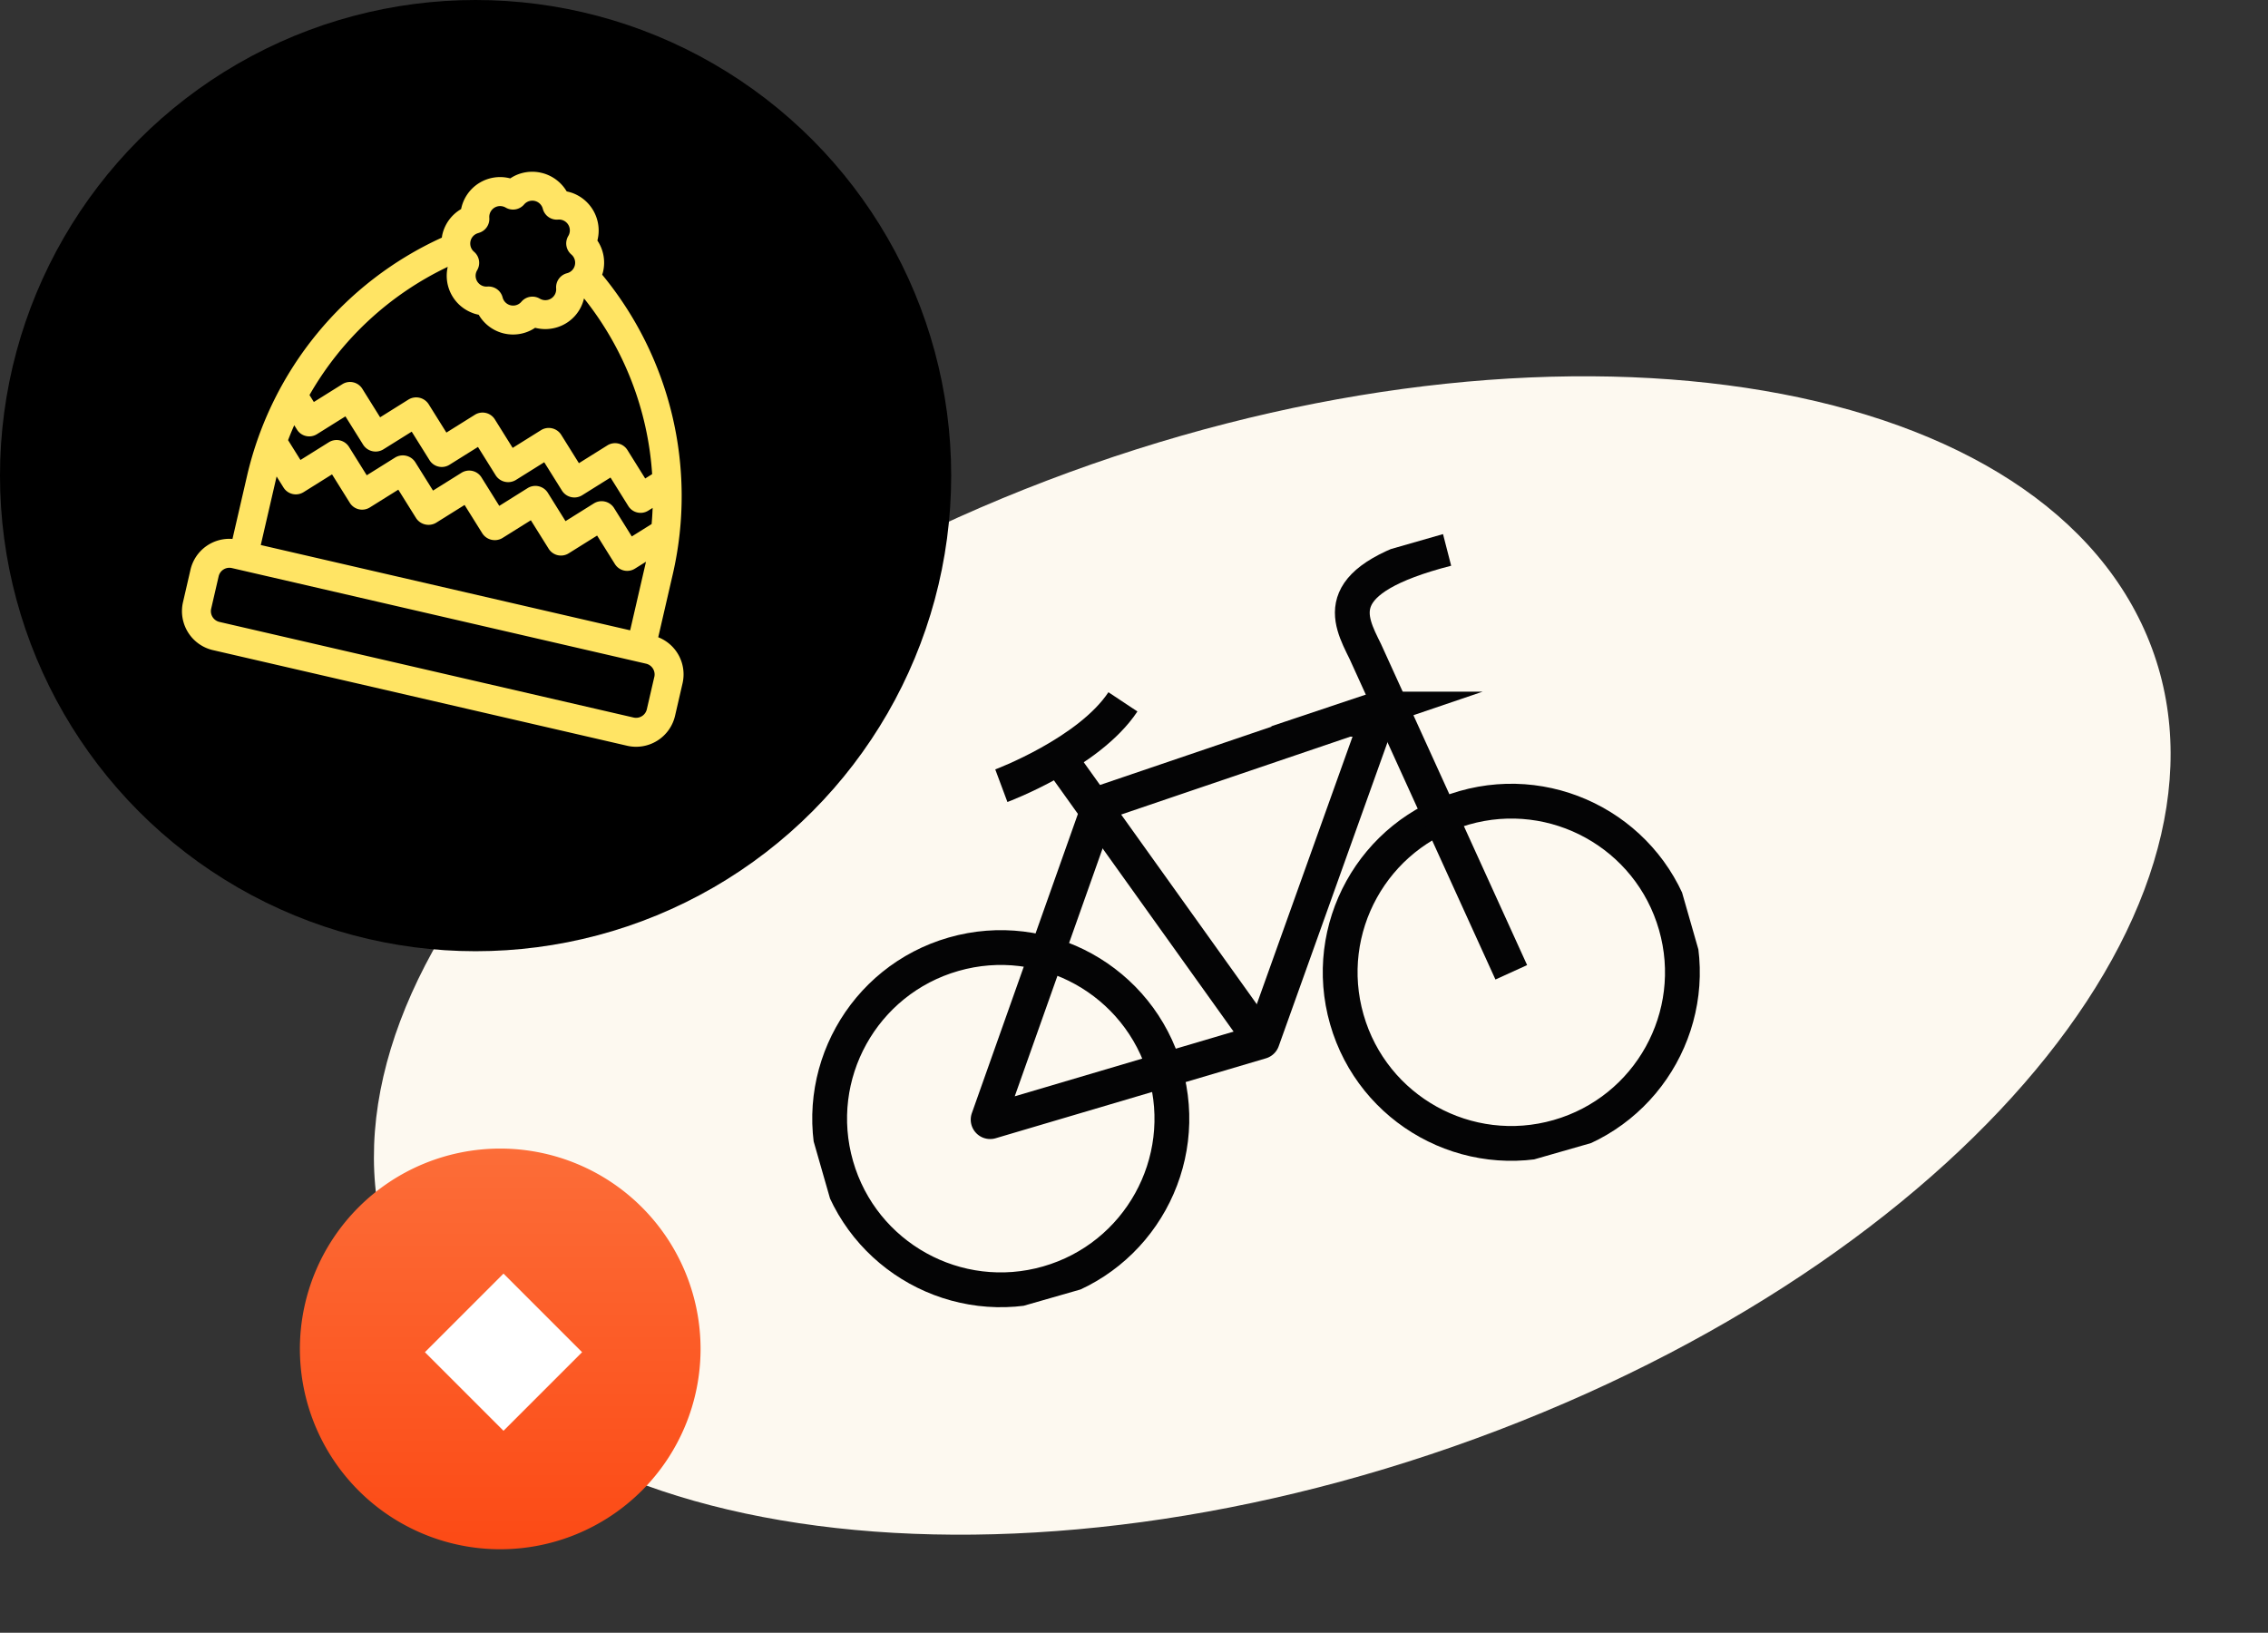 <svg xmlns="http://www.w3.org/2000/svg" xmlns:xlink="http://www.w3.org/1999/xlink" width="195.519" height="140.752" viewBox="0 0 195.519 140.752">
  <rect x="0" y="0" width="195.519" height="140.752" fill="#333333" stroke="none"/>
  <defs>
    <linearGradient id="linear-gradient" x1="0.5" x2="0.5" y2="1" gradientUnits="objectBoundingBox">
      <stop offset="0" stop-color="#fc6d38"/>
      <stop offset="1" stop-color="#fc4a15"/>
    </linearGradient>
    <clipPath id="clip-path">
      <rect id="Rectangle_748" data-name="Rectangle 748" width="77.877" height="53.98" fill="none"/>
    </clipPath>
    <clipPath id="clip-path-2">
      <rect id="Rectangle_751" data-name="Rectangle 751" width="43.536" height="46.46" transform="translate(0 0)" fill="#ffe464"/>
    </clipPath>
  </defs>
  <g id="Groupe_1688" data-name="Groupe 1688" transform="translate(-1949 -532)">
    <path id="Tracé_12149" data-name="Tracé 12149" d="M158.033,29.984c7.086,24-22.309,50.863-65.657,59.992S8.14,87.044,1.054,63.041,23.363,12.177,66.712,3.049s84.235,2.932,91.321,26.936" transform="translate(1972.839 580.872) rotate(-9)" fill="#fdf9f0"/>
    <rect id="Rectangle_676" data-name="Rectangle 676" width="159.086" height="93.025" transform="translate(1972.839 580.873) rotate(-9)" fill="none"/>
    <g id="Groupe_1512" data-name="Groupe 1512" transform="translate(363.853 -181.987)">
      <path id="Tracé_11901" data-name="Tracé 11901" d="M34.541,17.27A17.27,17.27,0,1,1,17.27,0,17.271,17.271,0,0,1,34.541,17.27" transform="translate(1611 813.001)" fill="url(#linear-gradient)"/>
      <rect id="Rectangle_646" data-name="Rectangle 646" width="9.581" height="9.581" transform="translate(1628.553 823.779) rotate(45)" fill="#fff"/>
    </g>
    <g id="Groupe_1660" data-name="Groupe 1660" transform="translate(2 1)">
      <g id="Groupe_1659" data-name="Groupe 1659" transform="translate(2007.394 595.396) rotate(-16)">
        <g id="Groupe_1658" data-name="Groupe 1658" transform="translate(0 0)" clip-path="url(#clip-path)">
          <circle id="Ellipse_101" data-name="Ellipse 101" cx="14.749" cy="14.749" r="14.749" transform="translate(1.297 23.184)" fill="none" stroke="#040405" stroke-miterlimit="10" stroke-width="3"/>
          <circle id="Ellipse_102" data-name="Ellipse 102" cx="14.749" cy="14.749" r="14.749" transform="translate(47.081 23.184)" fill="none" stroke="#040405" stroke-miterlimit="10" stroke-width="3"/>
          <path id="Tracé_12654" data-name="Tracé 12654" d="M17.353,39.683l16.72-23.425a.175.175,0,0,1,.134-.073l25.131-1.217a.175.175,0,0,1,.15.277L41.928,39.688a.175.175,0,0,1-.14.073l-24.291.2A.174.174,0,0,1,17.353,39.683Z" transform="translate(-2.348 -2.029)" fill="none" stroke="#040405" stroke-miterlimit="10" stroke-width="3"/>
          <path id="Tracé_12655" data-name="Tracé 12655" d="M70.774,38.137,66.3,8.083c-.575-3.162-1.443-6.854,9.194-6.566" transform="translate(-8.945 -0.203)" fill="none" stroke="#040405" stroke-miterlimit="10" stroke-width="3"/>
          <line id="Ligne_171" data-name="Ligne 171" x1="10.348" y1="29.106" transform="translate(29.18 8.625)" fill="none" stroke="#040405" stroke-miterlimit="10" stroke-width="3"/>
          <path id="Tracé_12656" data-name="Tracé 12656" d="M27.769,11.341s8.038-.626,12.068-4.06" transform="translate(-3.764 -0.987)" fill="none" stroke="#040405" stroke-miterlimit="10" stroke-width="3"/>
        </g>
      </g>
    </g>
    <circle id="Ellipse_103" data-name="Ellipse 103" cx="41" cy="41" r="41" transform="translate(1949 532)"/>
    <g id="Groupe_1667" data-name="Groupe 1667" transform="translate(1974.451 542) rotate(13)">
      <g id="Groupe_1666" data-name="Groupe 1666" clip-path="url(#clip-path-2)">
        <path id="Tracé_12659" data-name="Tracé 12659" d="M40.6,36.743V31.067A30,30,0,0,0,28.861,7.377c.009-.09.015-.181.017-.275a3.412,3.412,0,0,0-1.082-2.5,3.447,3.447,0,0,0-3.031-3.512,3.967,3.967,0,0,0-.5-.02,3.448,3.448,0,0,0-4.623-.34,3.509,3.509,0,0,0-.37.341A3.425,3.425,0,0,0,15.739,4.6a3.435,3.435,0,0,0-1.082,2.512c0,.087.008.174.018.261A30.011,30.011,0,0,0,2.931,31.068v5.675A3.437,3.437,0,0,0,0,40.15v2.864a3.45,3.45,0,0,0,3.445,3.447H40.09a3.45,3.45,0,0,0,3.446-3.447V40.15A3.438,3.438,0,0,0,40.6,36.743M17.667,6.268a1.251,1.251,0,0,0,.611-1.476l0,0a.938.938,0,0,1,.6-1.178.973.973,0,0,1,.585,0A1.255,1.255,0,0,0,20.936,3a.926.926,0,0,1,.544-.464A.933.933,0,0,1,22.6,3a1.244,1.244,0,0,0,1.477.607A.934.934,0,0,1,25.257,4.8a1.249,1.249,0,0,0,.617,1.475.936.936,0,0,1,.407,1.257.944.944,0,0,1-.413.409,1.252,1.252,0,0,0-.608,1.481.933.933,0,0,1-.6,1.175.937.937,0,0,1-.583,0,1.246,1.246,0,0,0-1.476.616.935.935,0,0,1-1.668-.005,1.248,1.248,0,0,0-1.105-.667,1.283,1.283,0,0,0-.379.058.923.923,0,0,1-.71-.055.933.933,0,0,1-.463-1.128,1.254,1.254,0,0,0-.617-1.477.921.921,0,0,1-.463-.544.931.931,0,0,1,.056-.713.941.941,0,0,1,.415-.408m1.1,6.842a3.349,3.349,0,0,0,.5.02,3.422,3.422,0,0,0,4.625.34,3.57,3.57,0,0,0,.368-.339,3.467,3.467,0,0,0,2.24-.742,3.4,3.4,0,0,0,1.272-2.29,3.567,3.567,0,0,0,.022-.386A27.155,27.155,0,0,1,36.926,23.16l-.5.5L34.377,21.61a1.254,1.254,0,0,0-1.766,0l-2.049,2.05L28.514,21.61a1.269,1.269,0,0,0-1.765,0L24.7,23.661,22.65,21.61a1.249,1.249,0,0,0-1.764,0l-2.049,2.05L16.786,21.61a1.278,1.278,0,0,0-1.764,0l-2.049,2.051L10.924,21.61a1.246,1.246,0,0,0-.882-.364h0a1.238,1.238,0,0,0-.882.365L7.11,23.661l-.5-.5A27.161,27.161,0,0,1,15.736,9.713a3.424,3.424,0,0,0,3.032,3.4M7.992,26.306l2.049-2.05,2.05,2.049a1.275,1.275,0,0,0,1.763,0l2.051-2.05,2.049,2.049a1.233,1.233,0,0,0,.881.366h0a1.24,1.24,0,0,0,.883-.365l2.049-2.05,2.049,2.049a1.277,1.277,0,0,0,1.765,0l2.049-2.05,2.05,2.049a1.267,1.267,0,0,0,1.764,0l2.049-2.05,2.049,2.05a1.239,1.239,0,0,0,.883.365h0a1.234,1.234,0,0,0,.88-.365l.316-.315c.09.469.166.929.228,1.375l-1.425,1.425-2.049-2.05a1.269,1.269,0,0,0-1.766,0l-2.049,2.05-2.048-2.05a1.268,1.268,0,0,0-1.764,0L24.7,28.791l-2.049-2.05a1.251,1.251,0,0,0-1.764,0l-2.049,2.05-2.05-2.05a1.278,1.278,0,0,0-1.764,0l-2.05,2.05-2.049-2.05a1.264,1.264,0,0,0-1.765,0L7.11,28.791,5.686,27.366c.061-.446.137-.906.227-1.374l.315.313a1.231,1.231,0,0,0,.88.366h0a1.239,1.239,0,0,0,.883-.365m0,5.133,2.05-2.052,2.05,2.05a1.25,1.25,0,0,0,1.763,0l2.051-2.05,2.049,2.05a1.283,1.283,0,0,0,1.765,0l2.049-2.05,2.049,2.05a1.283,1.283,0,0,0,1.765,0l2.049-2.05,2.051,2.05a1.252,1.252,0,0,0,1.763,0l2.049-2.05,2.049,2.05a1.249,1.249,0,0,0,1.764,0l.8-.8c0,.145,0,.288,0,.429v5.639H5.426V31.068c0-.142,0-.284,0-.429l.8.8a1.252,1.252,0,0,0,1.763,0m33.05,8.711v2.864a.952.952,0,0,1-.951.951H3.445a.952.952,0,0,1-.951-.951V40.15a.952.952,0,0,1,.951-.95H40.09a.952.952,0,0,1,.951.95" fill="#ffe464"/>
      </g>
    </g>
  </g>
</svg>
